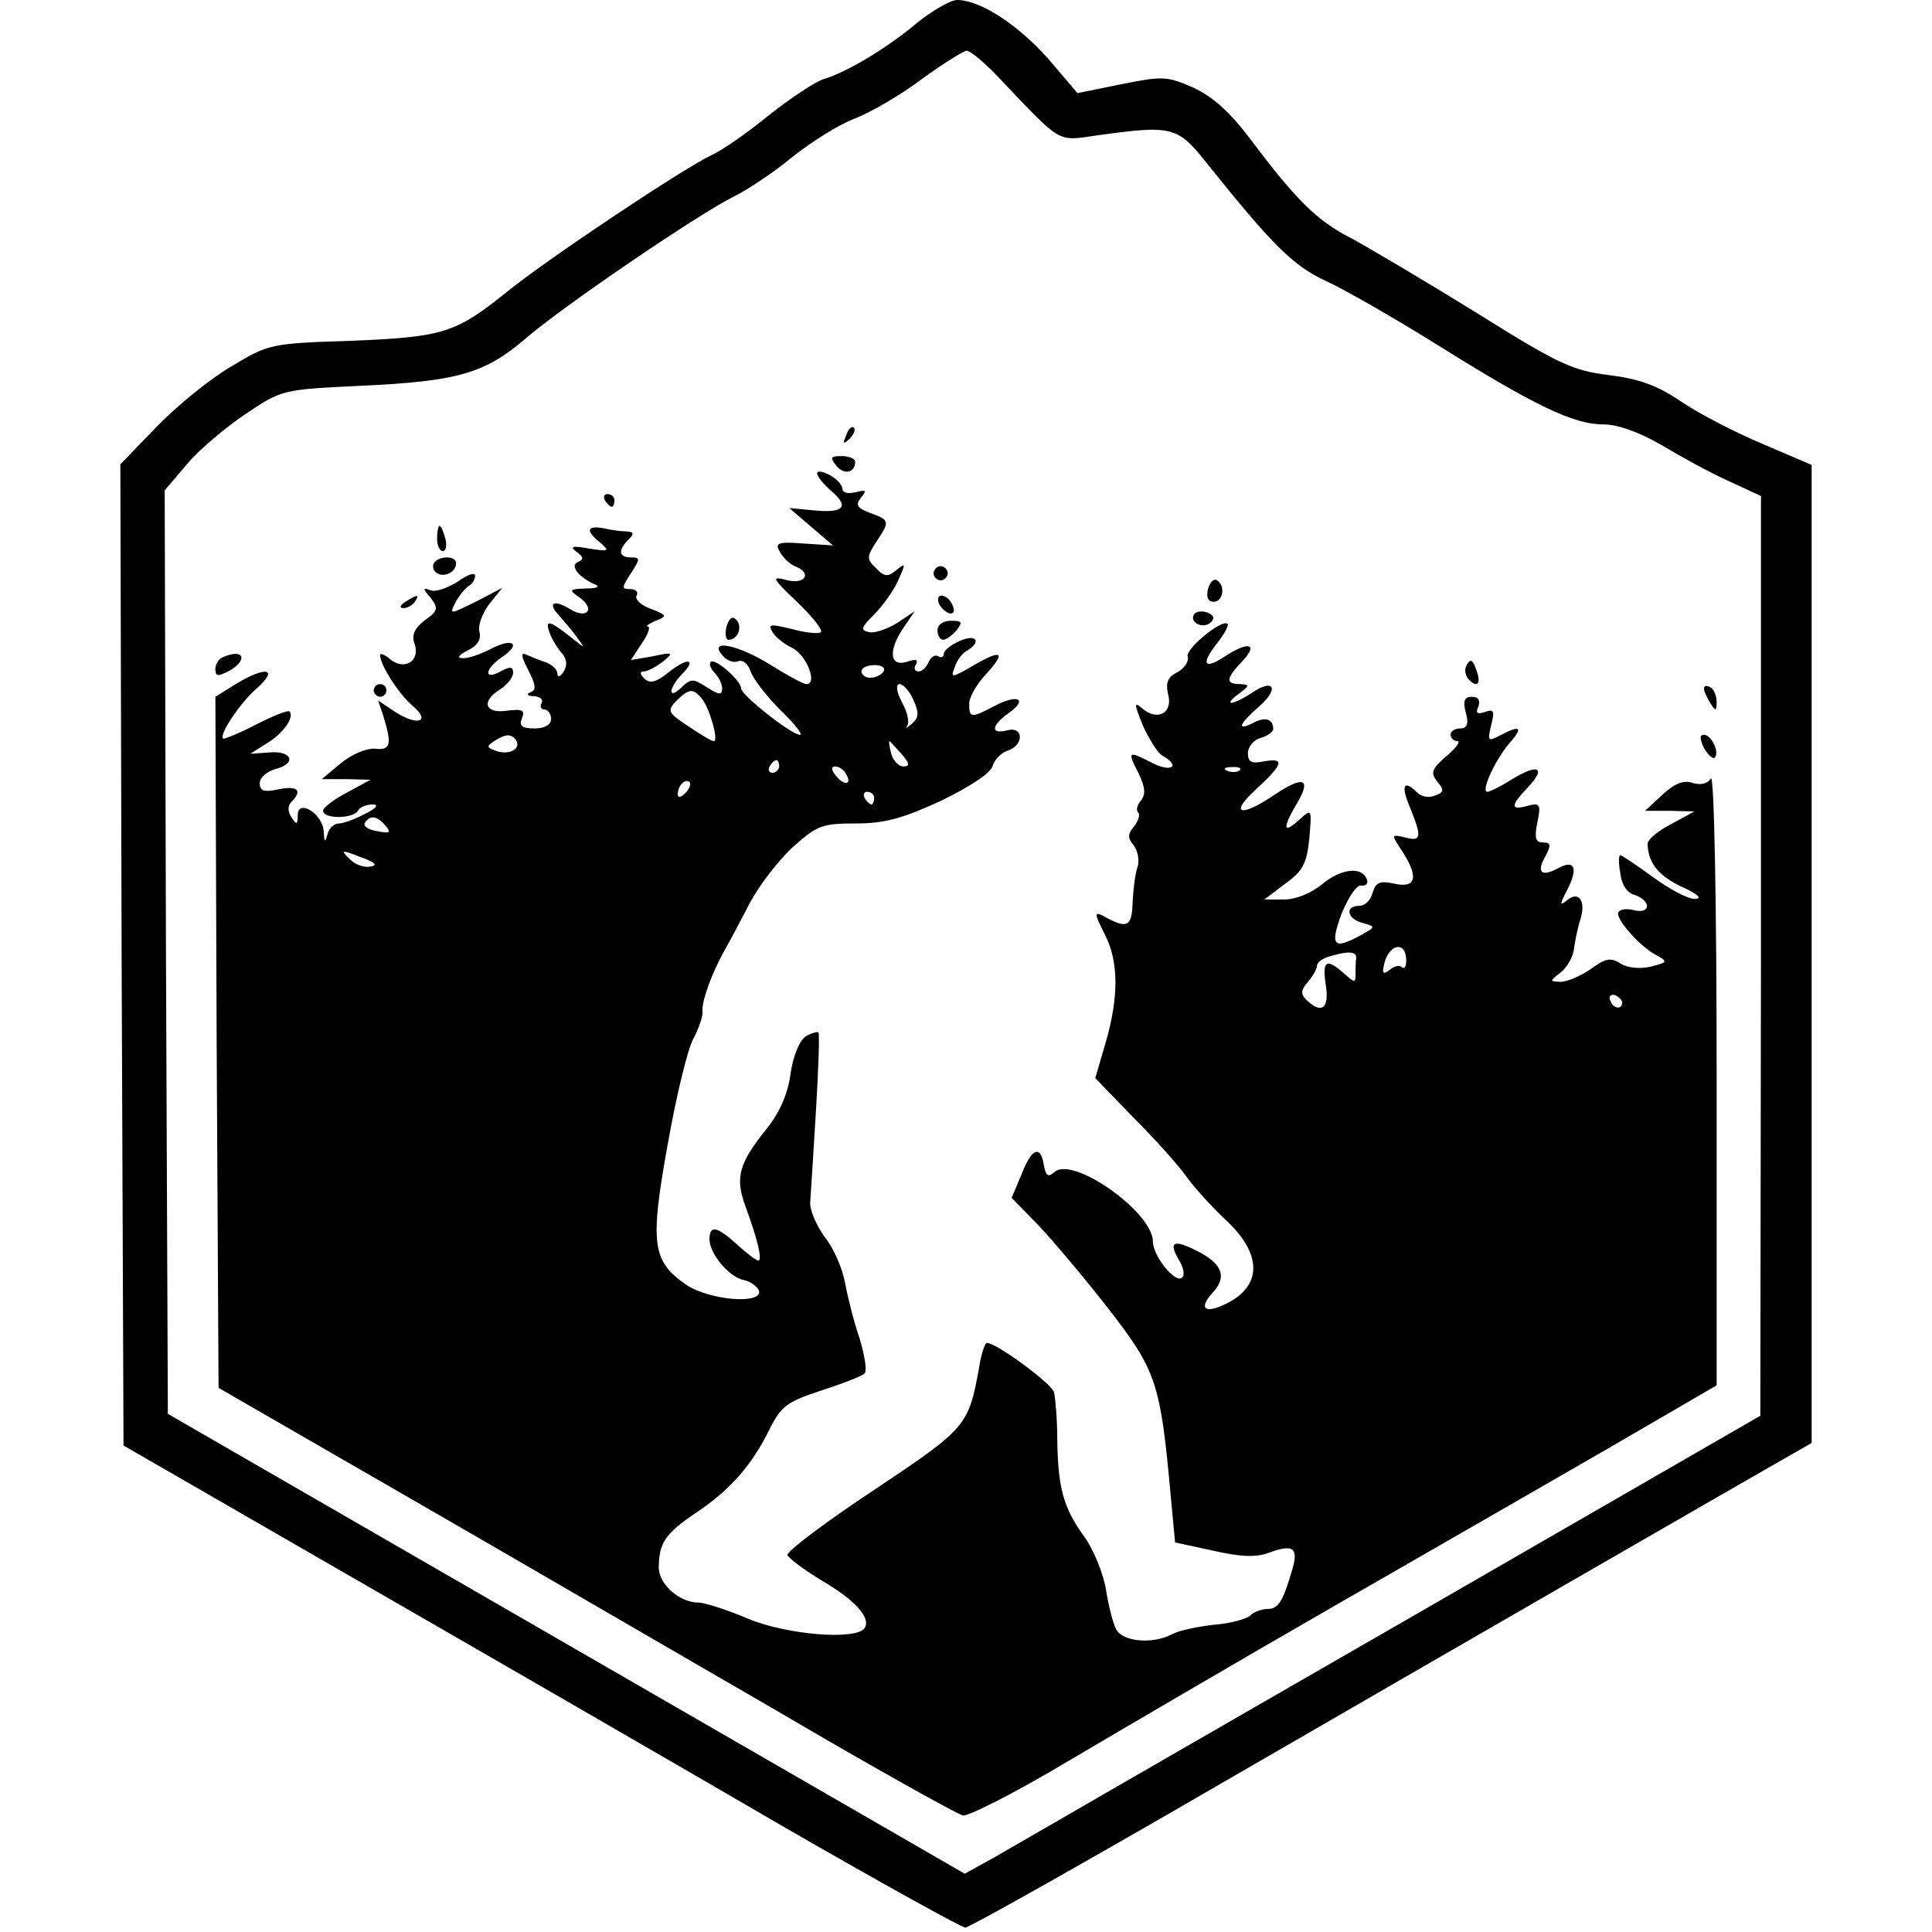 <?xml version="1.0" standalone="no"?>
<!DOCTYPE svg PUBLIC "-//W3C//DTD SVG 20010904//EN"
 "http://www.w3.org/TR/2001/REC-SVG-20010904/DTD/svg10.dtd">
<svg version="1.0" xmlns="http://www.w3.org/2000/svg"
 width="305pt" height="305pt" viewBox="0 0 305 305"
 preserveAspectRatio="xMidYMid meet">
<g transform="translate(0,305) scale(0.1,-0.1)"
fill="#000000" stroke="none">
<path d="M1449 3015 c-47 -40 -112 -79 -149 -90 -13 -4 -52 -30 -85 -56 -33
-27 -74 -56 -92 -64 -46 -22 -259 -164 -323 -216 -81 -65 -100 -71 -245 -77
-127 -4 -131 -5 -189 -40 -33 -19 -86 -62 -118 -95 l-58 -60 2 -775 3 -774
385 -222 c212 -122 508 -293 659 -381 151 -87 279 -158 285 -158 6 0 184 100
396 223 439 254 835 482 898 518 l42 24 0 772 0 772 -77 33 c-43 18 -101 48
-129 67 -38 26 -67 36 -115 42 -57 7 -80 18 -211 100 -81 50 -169 102 -195
116 -53 27 -86 59 -158 155 -34 45 -61 69 -92 83 -41 18 -48 18 -113 5 l-69
-14 -46 54 c-47 53 -107 93 -144 93 -10 0 -38 -16 -62 -35z m132 -92 c95 -100
88 -96 149 -87 122 17 129 15 177 -46 102 -127 134 -159 185 -183 29 -13 109
-59 178 -102 152 -95 214 -125 261 -125 23 0 56 -12 91 -32 30 -18 77 -44 106
-57 l52 -24 0 -726 -1 -726 -581 -335 c-320 -184 -602 -347 -628 -362 l-47
-26 -629 363 -629 363 -3 729 -2 729 35 41 c19 23 61 58 92 79 58 39 58 39
183 45 151 7 195 19 259 74 59 51 269 194 328 224 23 11 66 40 95 64 29 23 73
51 98 60 25 10 72 37 105 62 33 24 65 44 71 45 6 0 31 -21 55 -47z"/>
<path d="M1336 2363 c-6 -14 -5 -15 5 -6 7 7 10 15 7 18 -3 3 -9 -2 -12 -12z"/>
<path d="M1320 2315 c12 -15 30 -12 30 6 0 5 -10 9 -21 9 -18 0 -19 -2 -9 -15z"/>
<path d="M1290 2303 c0 -5 9 -16 20 -26 31 -26 24 -37 -22 -33 l-42 4 35 -30
34 -29 -47 3 c-40 3 -45 1 -37 -13 5 -9 15 -19 24 -23 27 -10 17 -29 -12 -22
-26 7 -25 4 15 -34 24 -23 41 -44 38 -48 -4 -3 -24 -1 -46 5 -33 8 -38 8 -31
-4 4 -8 19 -20 32 -26 23 -12 40 -57 22 -57 -5 0 -30 14 -56 30 -51 32 -99 42
-77 16 6 -8 17 -13 25 -10 8 3 16 -4 20 -16 4 -12 25 -39 47 -61 22 -21 36
-39 31 -39 -14 0 -93 63 -93 73 0 13 -42 49 -48 42 -3 -3 0 -11 6 -17 7 -7 12
-18 12 -25 0 -11 -5 -10 -24 2 -22 14 -25 14 -40 0 -9 -9 -16 -12 -16 -6 0 5
7 17 16 26 25 25 10 28 -20 4 -20 -16 -30 -19 -39 -10 -7 7 -7 11 -1 11 6 0
19 7 30 15 18 15 17 16 -15 9 l-35 -6 17 26 c10 14 14 26 10 27 -5 0 1 4 12 9
19 7 18 9 -8 19 -16 6 -25 15 -22 21 3 5 -1 10 -10 10 -14 0 -14 2 1 25 15 23
15 25 0 25 -19 0 -21 11 -4 28 9 9 9 12 -2 13 -8 0 -25 2 -37 5 -27 5 -29 -4
-5 -23 15 -13 13 -14 -18 -9 -27 5 -31 3 -20 -5 11 -8 12 -12 3 -16 -15 -5 1
-25 27 -36 8 -3 2 -6 -14 -6 -28 -1 -29 -2 -10 -15 25 -19 9 -34 -17 -17 -25
15 -35 9 -17 -10 7 -8 20 -23 28 -34 14 -19 14 -19 -5 -4 -36 29 -45 32 -38
12 3 -10 12 -25 19 -33 9 -10 10 -20 4 -30 -5 -8 -10 -10 -10 -4 0 7 -8 14
-17 18 -10 3 -24 9 -31 12 -10 5 -10 -1 2 -24 12 -23 13 -32 3 -35 -7 -3 -4
-6 6 -6 10 -1 15 -5 12 -11 -3 -5 -1 -10 4 -10 6 0 11 -7 11 -15 0 -9 -10 -15
-26 -15 -20 0 -25 4 -20 16 5 13 1 15 -24 12 -35 -5 -41 15 -10 34 11 7 20 19
20 26 0 10 -5 10 -20 2 -27 -15 -25 4 3 23 31 21 16 31 -19 12 -16 -8 -36 -15
-44 -14 -9 0 -6 5 8 12 15 7 22 17 19 29 -3 10 4 29 15 44 l21 26 -42 -22
c-41 -20 -42 -21 -32 -1 6 11 16 23 21 26 6 3 10 11 10 16 0 6 -12 2 -27 -9
-16 -10 -35 -17 -43 -14 -13 5 -13 3 0 -12 12 -16 12 -20 -9 -35 -17 -13 -22
-24 -16 -39 8 -27 -18 -41 -40 -22 -8 7 -15 9 -15 6 0 -16 30 -62 51 -80 30
-25 9 -33 -27 -10 l-27 18 8 -24 c14 -45 12 -55 -13 -52 -14 1 -37 -9 -54 -23
l-30 -25 39 0 38 -1 -37 -20 c-21 -11 -38 -24 -38 -29 0 -13 47 -13 55 0 3 6
14 10 23 10 11 0 6 -6 -12 -15 -15 -8 -34 -15 -41 -15 -8 0 -16 -8 -18 -17 -4
-14 -5 -13 -6 4 -1 28 -41 53 -41 26 0 -15 -2 -16 -10 -3 -6 9 -6 18 0 24 18
18 10 26 -20 20 -23 -5 -30 -3 -30 10 0 8 11 18 25 22 35 9 25 30 -11 26 l-29
-2 27 17 c26 16 43 41 35 50 -3 2 -26 -7 -53 -21 -27 -14 -50 -23 -52 -22 -6
7 26 55 53 79 36 32 15 36 -33 7 l-32 -20 2 -545 3 -546 300 -173 c165 -95
426 -247 580 -336 153 -90 286 -164 295 -166 8 -2 83 36 165 85 83 49 269 158
415 242 146 84 343 197 438 252 l172 100 0 486 c0 275 -4 480 -9 472 -5 -8
-16 -11 -29 -7 -14 5 -29 -1 -48 -19 l-27 -25 39 0 39 -1 -37 -20 c-21 -11
-38 -25 -37 -32 1 -30 18 -50 54 -67 25 -11 33 -19 21 -19 -10 -1 -40 15 -66
34 -26 19 -50 35 -52 35 -3 0 -3 -13 0 -29 2 -18 11 -31 23 -34 10 -3 19 -11
19 -17 0 -7 -8 -10 -20 -7 -11 3 -22 2 -25 -3 -6 -9 33 -54 60 -68 18 -10 18
-11 -9 -18 -18 -4 -37 -2 -48 5 -15 10 -24 8 -47 -9 -16 -11 -37 -20 -48 -20
-17 1 -17 1 1 15 10 8 20 25 21 39 2 13 6 33 10 45 9 29 -3 45 -21 30 -12 -10
-12 -7 0 16 18 35 12 49 -15 34 -26 -14 -34 -6 -19 20 9 17 8 21 -4 21 -12 0
-14 7 -9 32 6 28 4 31 -15 26 -28 -8 -28 0 0 29 29 31 17 38 -23 14 -19 -12
-37 -21 -41 -21 -11 0 13 52 36 78 21 24 16 28 -16 11 -19 -10 -20 -9 -14 16
6 23 4 26 -10 21 -12 -4 -15 -2 -10 9 3 9 0 15 -10 15 -12 0 -15 -6 -10 -25 5
-18 2 -25 -9 -25 -8 0 -15 -4 -15 -10 0 -5 5 -10 11 -10 5 0 -2 -11 -18 -24
-23 -20 -25 -26 -14 -40 11 -13 11 -17 -4 -22 -9 -4 -21 -2 -28 5 -21 21 -26
11 -11 -24 19 -47 18 -54 -8 -47 -22 5 -22 5 -5 -21 27 -41 23 -60 -12 -52
-23 5 -29 2 -34 -14 -3 -12 -12 -21 -21 -21 -24 0 -19 -21 5 -27 21 -6 21 -6
-2 -19 -44 -24 -50 -18 -31 34 11 26 24 46 31 44 7 -1 11 3 9 9 -7 22 -41 18
-71 -7 -17 -14 -41 -24 -60 -24 l-31 0 33 25 c28 20 34 32 38 72 4 47 4 47
-17 28 -24 -22 -26 -13 -3 26 24 40 11 45 -34 15 -54 -37 -74 -32 -30 8 43 40
46 50 12 44 -19 -4 -25 -1 -25 13 0 10 9 21 20 24 11 3 20 10 20 14 0 16 -13
20 -31 10 -28 -14 -23 -2 9 26 32 28 23 45 -12 21 -31 -20 -47 -21 -20 -1 17
13 17 14 2 15 -24 0 -23 9 4 37 25 27 9 31 -28 7 -33 -22 -39 -13 -13 20 12
15 19 29 17 31 -8 9 -68 -40 -63 -52 2 -7 -5 -18 -16 -24 -16 -8 -19 -17 -15
-35 8 -29 -16 -43 -40 -23 -14 12 -14 9 0 -26 10 -22 23 -43 31 -48 29 -16 15
-27 -15 -12 -39 20 -41 20 -23 -15 11 -23 12 -34 4 -44 -6 -7 -8 -16 -4 -19 3
-4 0 -13 -7 -22 -10 -12 -10 -18 0 -30 6 -8 9 -23 6 -33 -4 -11 -7 -36 -8 -56
-1 -38 -8 -42 -39 -26 -23 13 -23 11 -4 -27 21 -42 21 -97 1 -167 l-17 -58 60
-62 c33 -33 72 -76 85 -95 14 -19 41 -48 60 -66 59 -54 59 -105 2 -133 -34
-17 -45 -8 -21 18 22 24 15 45 -25 65 -37 19 -46 15 -29 -14 7 -11 10 -24 5
-28 -10 -10 -46 34 -46 57 0 46 -125 135 -155 110 -10 -9 -14 -7 -17 10 -5 33
-19 28 -35 -13 l-16 -38 41 -42 c22 -23 72 -82 111 -132 76 -98 83 -117 99
-295 l7 -75 60 -13 c44 -10 68 -11 89 -3 38 14 46 7 36 -27 -15 -51 -22 -62
-39 -62 -9 0 -22 -5 -27 -10 -6 -6 -32 -13 -58 -15 -26 -3 -55 -9 -66 -15 -30
-16 -78 -12 -88 8 -5 9 -12 37 -16 62 -4 25 -19 63 -35 85 -33 46 -41 77 -42
155 0 30 -3 63 -5 72 -4 14 -91 78 -106 78 -3 0 -9 -17 -12 -37 -17 -94 -19
-97 -166 -195 -77 -51 -138 -97 -137 -103 2 -5 26 -23 54 -40 53 -31 78 -59
68 -75 -12 -20 -124 -11 -185 15 -33 14 -68 25 -77 25 -30 0 -63 29 -63 55 0
39 10 54 59 87 54 36 88 75 116 132 18 36 27 43 82 61 34 11 65 23 68 27 4 4
0 28 -8 55 -9 26 -19 66 -23 88 -4 22 -18 55 -32 72 -13 18 -24 43 -23 55 1
13 5 77 9 143 4 66 6 122 4 125 -1 2 -11 -1 -20 -6 -10 -7 -20 -31 -24 -59 -4
-31 -17 -61 -37 -86 -45 -56 -51 -78 -34 -124 19 -52 27 -85 20 -85 -3 0 -18
11 -33 25 -32 29 -44 32 -44 8 1 -24 32 -60 55 -64 10 -2 20 -10 23 -16 7 -23
-78 -16 -115 9 -54 37 -57 66 -29 221 13 74 31 149 40 166 9 17 16 37 15 44
-2 14 14 60 35 97 8 14 26 48 40 75 15 28 45 67 68 88 38 34 46 37 99 37 46 0
74 8 135 36 45 22 79 44 81 55 3 10 14 21 24 24 26 9 25 39 -1 32 -27 -7 -25
8 2 27 31 22 16 31 -21 12 -38 -20 -41 -20 -41 3 0 10 11 30 26 46 33 36 26
41 -20 14 -33 -19 -36 -20 -29 -3 3 11 12 23 20 27 23 14 14 27 -12 15 -14 -6
-25 -15 -25 -20 0 -5 -4 -7 -9 -4 -5 3 -11 -1 -15 -9 -3 -8 -10 -15 -16 -15
-6 0 -8 5 -4 11 4 8 0 9 -15 4 -27 -8 -29 19 -4 55 l17 25 -27 -18 c-16 -10
-36 -17 -45 -15 -14 3 -13 7 8 28 14 14 31 38 38 54 12 27 12 28 -3 16 -13
-11 -19 -11 -32 3 -15 14 -15 18 0 41 22 33 22 35 -9 46 -21 8 -24 13 -15 24
10 12 8 13 -8 9 -12 -3 -21 -1 -21 5 0 6 -9 16 -20 22 -11 6 -20 7 -20 3z
m105 -313 c-3 -5 -13 -10 -21 -10 -8 0 -14 5 -14 10 0 6 9 10 21 10 11 0 17
-4 14 -10z m47 -45 c9 -20 9 -28 -3 -38 -7 -6 -11 -8 -7 -3 4 5 1 21 -8 37 -9
17 -10 29 -4 29 6 0 16 -11 22 -25z m-334 2 c12 -14 27 -67 19 -67 -4 0 -22
11 -41 24 -32 21 -33 24 -18 40 20 19 26 20 40 3z m-293 -66 c8 -14 -13 -24
-33 -16 -14 5 -14 7 -2 15 19 12 27 12 35 1z m608 -21 c13 -15 14 -20 3 -20
-7 0 -16 9 -19 20 -3 11 -4 20 -3 20 1 0 9 -9 19 -20z m-193 -20 c0 -5 -5 -10
-11 -10 -5 0 -7 5 -4 10 3 6 8 10 11 10 2 0 4 -4 4 -10z m105 -11 c11 -17 -1
-21 -15 -4 -8 9 -8 15 -2 15 6 0 14 -5 17 -11z m622 5 c-3 -3 -12 -4 -19 -1
-8 3 -5 6 6 6 11 1 17 -2 13 -5z m-875 -36 c-7 -7 -12 -8 -12 -2 0 14 12 26
19 19 2 -3 -1 -11 -7 -17z m298 -8 c0 -5 -2 -10 -4 -10 -3 0 -8 5 -11 10 -3 6
-1 10 4 10 6 0 11 -4 11 -10z m-771 -44 c9 -11 6 -12 -14 -8 -14 2 -22 8 -19
13 8 13 20 11 33 -5z m-24 -64 c-10 -2 -25 3 -33 12 -15 14 -13 15 17 3 23 -8
28 -13 16 -15z m1635 -149 c0 -9 -3 -13 -7 -10 -3 4 -12 2 -19 -4 -9 -7 -12
-6 -10 3 5 37 36 46 36 11z m-79 4 c-1 -4 -1 -14 -1 -24 0 -15 -1 -15 -18 0
-28 25 -35 21 -29 -18 6 -37 -7 -47 -31 -23 -9 9 -8 15 2 27 8 9 15 21 15 26
0 6 10 13 23 16 27 8 40 7 39 -4z m420 -70 c-1 -12 -15 -9 -19 4 -3 6 1 10 8
8 6 -3 11 -8 11 -12z"/>
<path d="M955 2260 c3 -5 8 -10 11 -10 2 0 4 5 4 10 0 6 -5 10 -11 10 -5 0 -7
-4 -4 -10z"/>
<path d="M690 2200 c0 -11 4 -20 9 -20 5 0 7 9 4 20 -3 11 -7 20 -9 20 -2 0
-4 -9 -4 -20z"/>
<path d="M685 2161 c-3 -5 -1 -12 5 -16 12 -7 30 2 30 16 0 12 -27 12 -35 0z"/>
<path d="M1476 2151 c-4 -5 -2 -12 3 -15 5 -4 12 -2 15 3 4 5 2 12 -3 15 -5 4
-12 2 -15 -3z"/>
<path d="M1907 2120 c-3 -13 0 -20 9 -20 15 0 19 26 5 34 -5 3 -11 -3 -14 -14z"/>
<path d="M640 2100 c-9 -6 -10 -10 -3 -10 6 0 15 5 18 10 8 12 4 12 -15 0z"/>
<path d="M1482 2098 c2 -6 10 -14 16 -16 7 -2 10 2 6 12 -7 18 -28 22 -22 4z"/>
<path d="M1885 2080 c-8 -13 15 -24 27 -12 6 6 4 11 -6 15 -8 3 -18 2 -21 -3z"/>
<path d="M1147 2061 c-3 -12 -1 -21 3 -21 15 0 23 21 12 32 -6 6 -11 2 -15
-11z"/>
<path d="M1480 2055 c0 -8 4 -15 9 -15 5 0 14 7 21 15 10 13 9 15 -9 15 -12 0
-21 -6 -21 -15z"/>
<path d="M353 2013 c-7 -2 -13 -11 -13 -19 0 -12 4 -12 20 -4 32 17 26 37 -7
23z"/>
<path d="M2316 2001 c-5 -7 -3 -18 3 -24 14 -14 20 -6 11 17 -5 15 -9 16 -14
7z"/>
<path d="M590 1960 c0 -5 5 -10 10 -10 6 0 10 5 10 10 0 6 -4 10 -10 10 -5 0
-10 -4 -10 -10z"/>
<path d="M2690 1963 c0 -4 5 -15 10 -23 8 -13 10 -13 10 2 0 9 -4 20 -10 23
-5 3 -10 3 -10 -2z"/>
<path d="M2690 1869 c7 -11 14 -18 17 -15 8 8 -5 36 -17 36 -7 0 -7 -6 0 -21z"/>
</g>
</svg>
